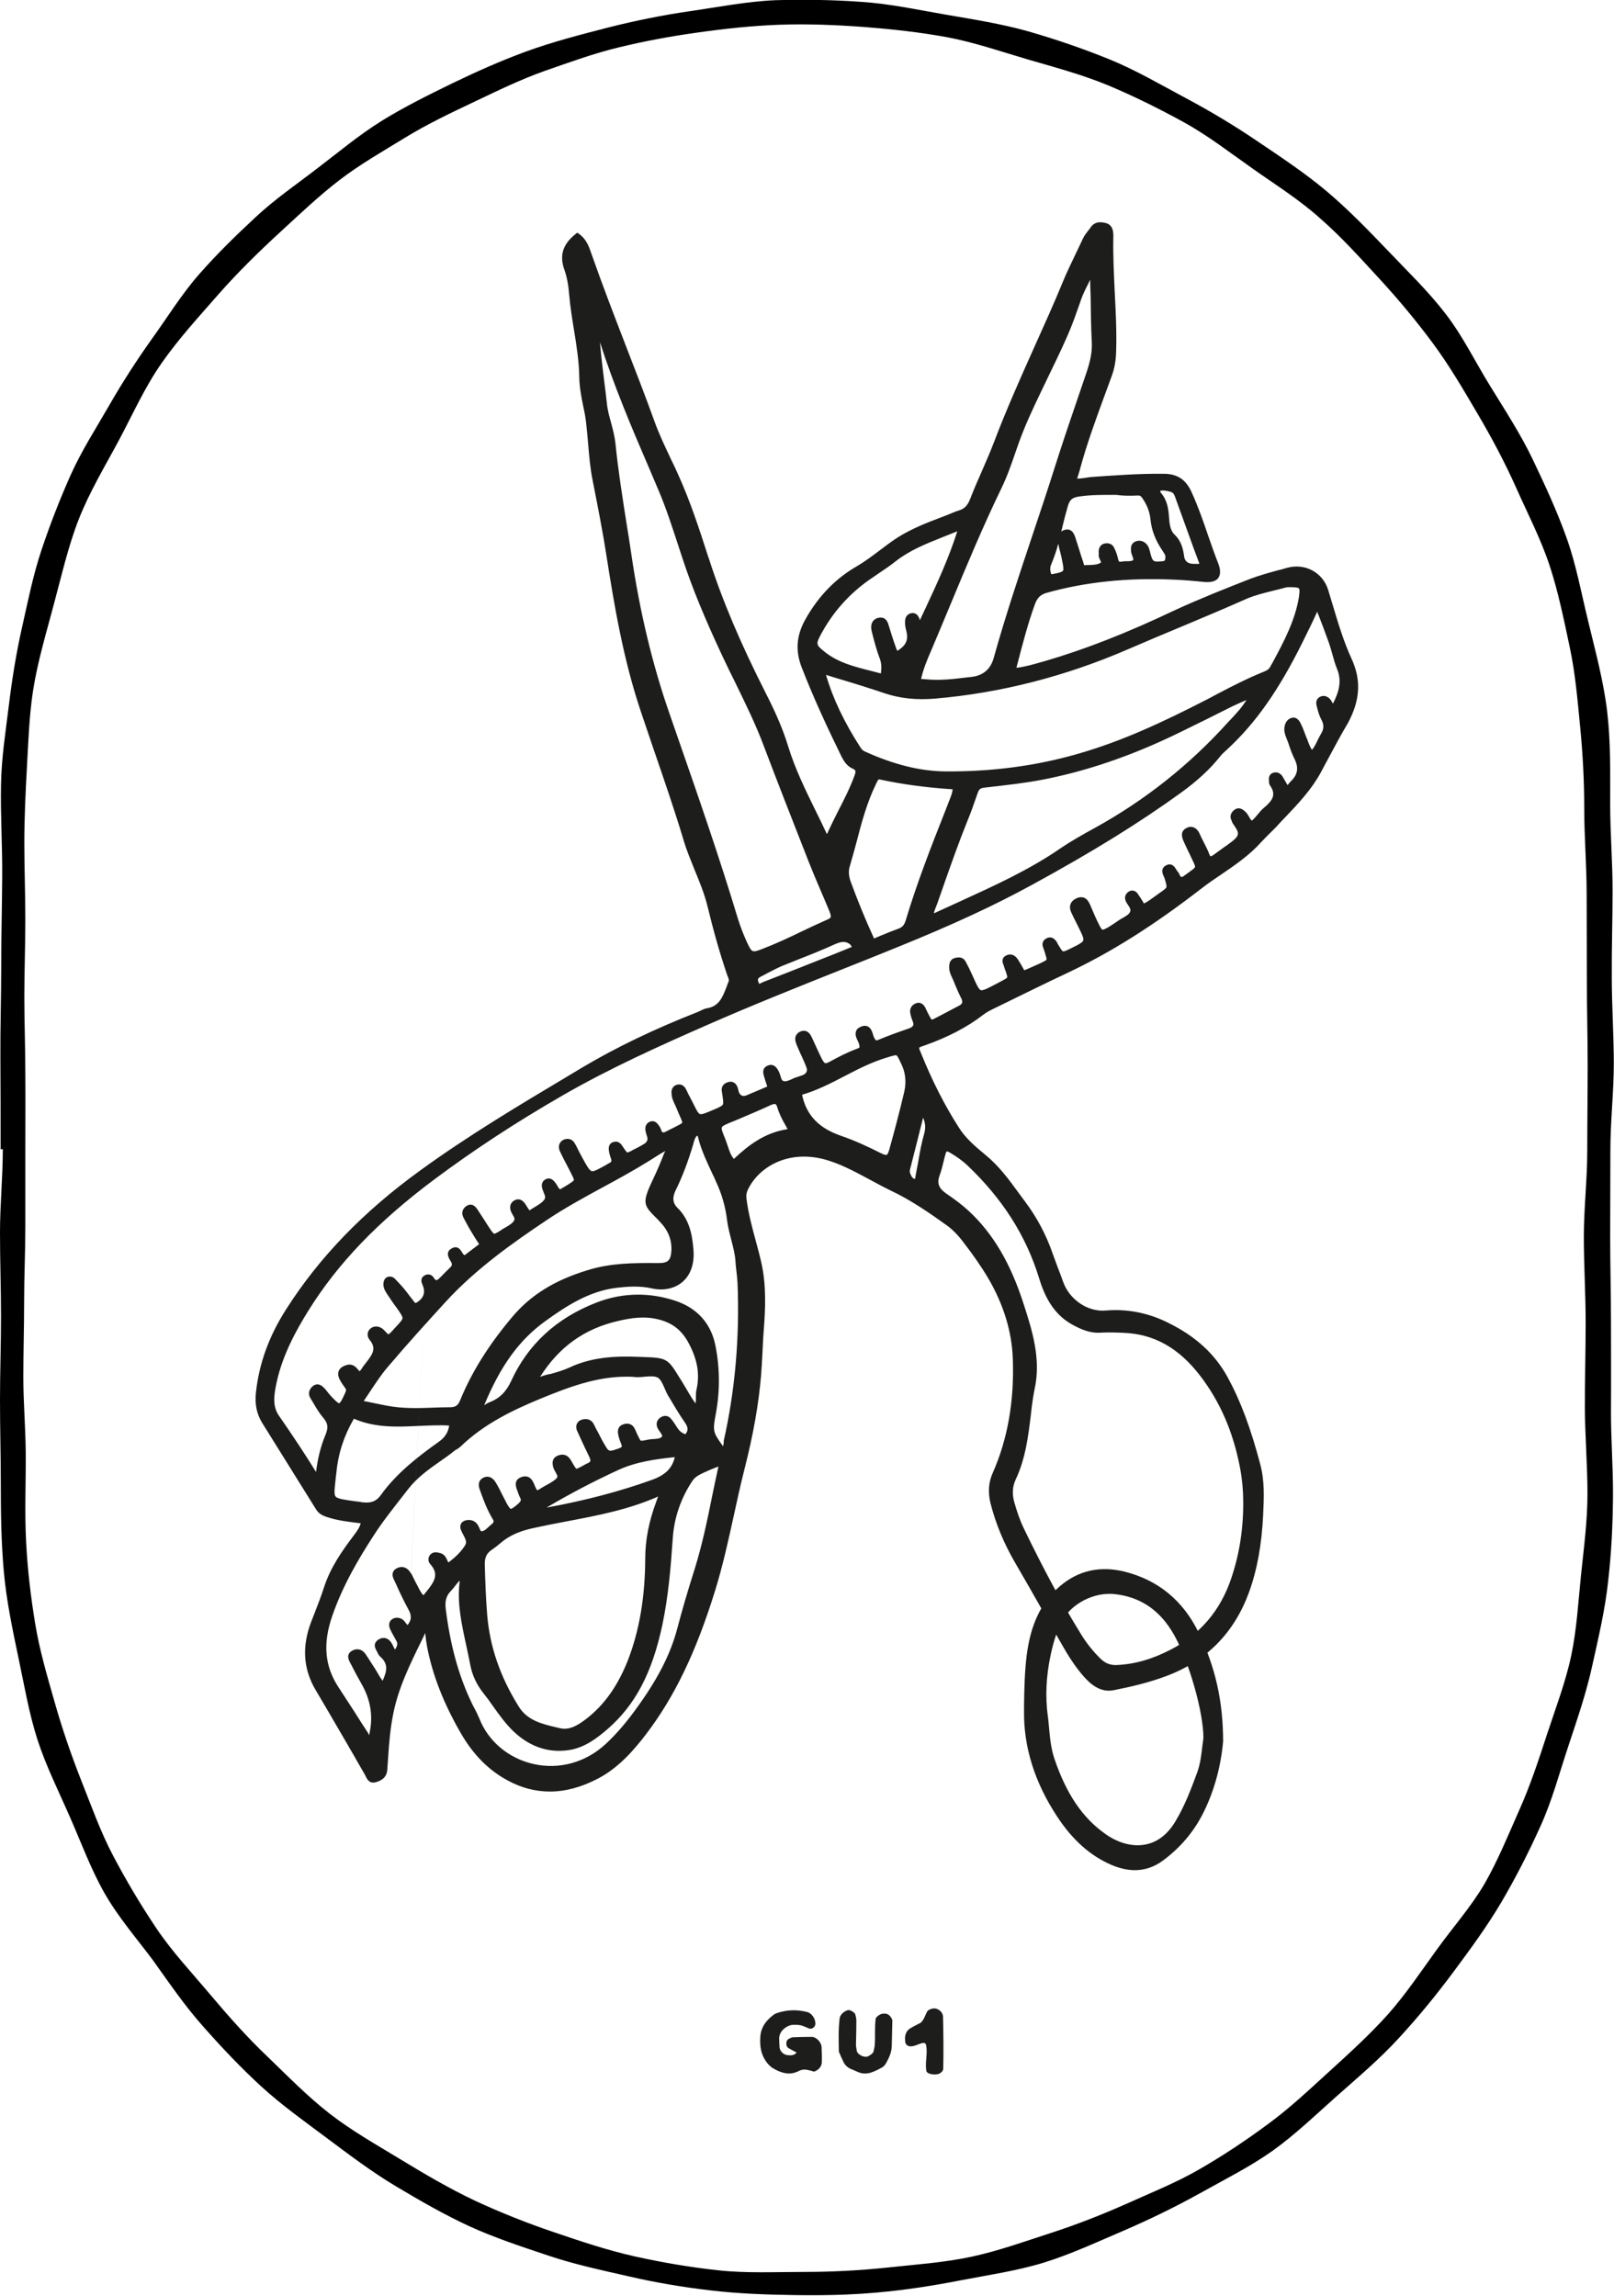 <?xml version="1.0" encoding="utf-8"?>
<!-- Generator: Adobe Illustrator 27.1.1, SVG Export Plug-In . SVG Version: 6.00 Build 0)  -->
<svg version="1.1" id="ARTWORK" xmlns="http://www.w3.org/2000/svg" xmlns:xlink="http://www.w3.org/1999/xlink" x="0px" y="0px"
	 viewBox="0 0 802.7 1141.8" style="enable-background:new 0 0 802.7 1141.8;" xml:space="preserve">
<style type="text/css">
	.st0{fill:#1D1D1B;}
</style>
<g>
	<path class="st0" d="M522.4,823.6c1.4-6.8,3.1-12.1,5.4-16.8c4.1-8.3,14.2-14.2,23.9-14.2c0.8,0,1.7,0,2.5,0.1
		c13,1.4,22.7,8,29.6,20.1c7.5,13.2,14.8,38.8,14.7,51.6c-0.2,1.2-0.3,2.4-0.5,3.7c-0.5,4.3-1,9.1-2.7,13.6c-2.8,7.6-6,16.2-10.7,24
		c-3.8,6.4-8.8,10.3-14.7,11.5c-6.4,1.3-13.6-0.5-20.3-5.3c-11.3-8-19.3-19.9-25.2-37.3c-1.7-5.1-2.2-10.2-2.7-15.7
		c-0.2-1.9-0.3-3.8-0.6-5.6C519.8,843.5,520.3,833.8,522.4,823.6 M552.8,927.4c4,1.7,7.9,2.6,11.6,2.6c5,0,9.7-1.6,14-4.8
		c8.9-6.6,15.5-14.5,20.3-24.2c7-14.2,9-28,9.6-35V866c0-20-3.9-37.3-12.3-54.4c-7.7-15.7-20-25.8-36.5-30
		c-12.3-3.1-23.2-0.7-32.5,7.3c-9.2,7.9-14.4,18.8-16.4,34.3c-1,8.2-1.2,16.6-1.3,24.7l0,2.7c-0.3,17.9,5.2,35.7,16.5,52.8
		C533.4,915,542.3,922.9,552.8,927.4"/>
	<g>
		<path class="st0" d="M577,244.1c1.5-0.4,3-0.1,4.9,0.4c1.3,0.3,1.9,0.9,2.4,2.3c3.1,8.6,6.2,17.1,9.4,26l2.8,7.5
			c-0.6,0.2-1.2,0.1-2,0.1c-0.3,0-0.6,0-0.8,0c-2.9,0-4.5-1.3-4.8-3.8c-0.5-3.5-1.3-7.5-4.8-10.8c-2.2-2.1-2.5-5.7-2.7-8.6
			c-0.3-4.3-0.9-8.5-4.1-12.2C577.1,244.9,577.1,244.4,577,244.1 M528.7,283.8c-0.5,0.7-2.6,1.2-4.8,1.6c-0.3,0.1-0.7,0.1-1.1,0.1
			c-0.6-1.8-0.7-3.3,0-4.8c1.4-3.4,2.6-6.8,3.5-10.3c0.3,1.4,0.6,2.8,1,4.2c0.3,1.3,0.7,2.7,0.9,4
			C528.7,280.9,529.1,283.1,528.7,283.8 M565.9,246.4c1.1,0,1.5,0.2,2.5,1.7c2.3,3.5,3.4,6.6,3.8,10.4c0.5,5.1,2.5,10.3,5.8,15.1
			l0.3,0.5c0.6,0.9,1.3,1.9,1.3,2.6c0,1.9-0.2,2.3-1.5,2.4c-4.7,0.4-4.8,0.4-6.1-4.4l-0.1-0.5c-0.3-1-0.5-2-1.2-3
			c-1.4-2-3.6-2.8-5.8-2c-2.7,1-2.5,3.5-2.4,4.7l0,0.2c0.1,0.9,0.4,1.8,0.7,2.5c0.6,1.7,0.5,1.8,0.3,2c-0.6,0.4-1.8,0.5-3.1,0.5
			c-0.8,0-1.7,0-2.5,0.2c-1.3,0.2-1.5,0.1-1.8-1.2c-0.4-1.8-1-3.8-2.1-5.9c-0.8-1.6-2.7-2.4-4.7-1.9c-0.9,0.2-2.8,1-2.9,4
			c0,0.3,0,0.6,0.1,0.8c0,0.1,0,0.1,0,0.1c-0.3,1.3,0.2,2.5,0.7,3.4c0.2,0.4,0.4,1,0.4,1.1c0,0-0.1,0.1-0.3,0.2c-1.7,1-3.8,1-6,1.1
			c-0.7,0-1.4,0-2.1,0.1c-0.1-0.2-0.2-0.6-0.3-0.9c-0.1-0.3-0.1-0.6-0.2-0.8c-0.8-2.2-1.5-4.5-2.2-6.8c-0.6-1.9-1.2-3.7-1.8-5.6
			c-0.8-2.4-2.1-3.7-3.9-3.7c-0.4,0-0.8,0.1-1.3,0.2c-0.7,0.2-1.2,0.5-1.7,0.8c0.2-0.8,0.4-1.6,0.6-2.4c0.8-3.4,1.7-6.9,2.7-10.3
			c1-3.2,2.2-4.2,5.7-4.7c6-0.9,12.3-0.8,18.3-0.8C558.7,246.6,562.3,246.6,565.9,246.4 M435.7,389.8c0.1-0.3,0.2-0.5,0.4-0.8
			c0.5-1,0.6-1.4,1.1-1.4c0.2,0,0.4,0,0.7,0.1c11.2,2.4,23.3,4,35.9,4.8c-0.2,1.9-0.9,3.6-1.6,5.4c-0.2,0.5-0.4,1-0.6,1.5l-1.7,4.4
			c-6.9,17.4-13.9,35.4-19.4,53.7c-0.7,2.5-1.8,3.7-3.9,4.4c-3,1.1-6,2.3-9.1,3.6c-0.9,0.4-1.8,0.8-2.8,1.2
			c-4.5-9.8-8.3-19.2-11.7-28.5c-0.9-2.6-1.1-5.1-0.4-7.3c1.2-4,2.3-8.2,3.4-12.2C428.5,409,431.2,399,435.7,389.8 M465.6,450.7
			c0.1-0.3,0.3-0.7,0.4-1c1.1-3.2,2.3-6.4,3.4-9.7c3.7-10.5,7.5-21.3,11.7-31.7c1.8-4.3,3.3-8.7,4.8-13l0.4-1.1
			c0.6-1.8,1.4-2.3,3.2-2.5l2.5-0.3c8.7-1,17.8-2,26.6-3.7c19.1-3.7,38.5-10,57.7-18.6c8.1-3.6,16.1-7.7,23.9-11.5
			c4.3-2.1,8.5-4.3,12.8-6.4c2.3-1.1,4.6-2.1,6.9-3.1c-2.1,3.5-4.7,6.3-7.4,9.2c-0.6,0.6-1.2,1.3-1.8,1.9
			c-19,21.1-41.2,38.7-66,52.4c-5.8,3.2-11.8,6.5-17.5,10.4c-15.4,10.6-32.6,18.4-49.2,26c-4.3,2-8.6,3.9-12.9,5.9
			c-0.2,0.1-0.4,0.1-0.7,0.2C464.7,453,465.1,451.9,465.6,450.7 M418.6,338c7.4,2.2,14.4,4.4,21.5,6.8c7.5,2.5,15.7,3.4,25,2.6
			c32.6-2.8,65-11.1,96.3-24.7c9-3.9,18.3-7.8,27.2-11.5c10.3-4.3,20.9-8.8,31.3-13.4c4.2-1.8,8.7-2.9,13.1-4
			c2.2-0.5,4.4-1.1,6.6-1.7c0.4-0.1,0.9-0.1,1.4-0.1c0.2,0,0.5,0,0.8,0c0.9,0,3.7,0,4.2,0.6c0.6,0.7,0.1,3.3,0,4.3
			c-1.9,11.7-7.5,22.2-13,32.4l-1.3,2.3c-0.7,1.3-1.6,1.8-3.1,2.4c-7.9,3.2-15.6,7.1-23,11c-1.5,0.8-3,1.6-4.5,2.4
			c-23.3,12-43.2,21.2-64.8,27.4c-21,6.1-43.3,9-66.2,8.8c-12.5-0.1-25.6-3.4-40-9.9c-0.9-0.4-1.5-1-2.1-1.9
			c-8.2-12.7-13.8-24.5-17.2-36.2C413.5,336.5,416,337.2,418.6,338 M460.5,302c-1,2.1-2,4.3-3,6.4c-0.1-0.2-0.1-0.4-0.2-0.6
			c-0.1-0.3-0.2-0.6-0.4-0.9c-0.7-1.6-2.4-2.4-4-1.9c-1.5,0.4-2.5,1.6-2.7,3.2c-0.3,2,0.1,3.9,0.6,5.8c0.9,3.4,0.1,6.2-2.6,8.3
			c-1.1,0.9-1.6,1.2-1.9,1.3c-0.2-0.2-0.5-0.8-0.9-2.1c-1.1-3-2.1-6.2-3.2-9.8l-0.1-0.3c-0.4-1.4-0.9-3.1-2.4-3.9
			c-0.9-0.5-2-0.5-3.2-0.2c-1.3,0.4-4.2,1.9-2.9,6.9c1.2,4.7,2.3,9,3.9,13.2c0.9,2.3,1,4.5,0.6,7.5c-1.5-0.4-3-0.8-4.6-1.2
			c-8.7-2.2-16.9-4.2-23.8-9.9c-3.8-3.1-3.9-3.6-1.6-8c6-11.3,14.3-20.6,24.7-27.8c1.2-0.8,2.4-1.6,3.5-2.4c3.1-2.1,6.3-4.2,9.3-6.6
			c6.8-5.3,14.7-8.5,23-11.8c2.5-1,5-2,7.5-3C471.8,277.7,466.1,290,460.5,302 M542.4,146.8c0.1,7.8,0.2,15.8,0.6,23.7
			c0.2,4.1-0.6,8.7-2.6,14.6c-1.1,3.3-2.3,6.7-3.4,10c-4.2,12.2-8.5,24.9-12.5,37.5c-3.5,11.1-7.3,22.4-10.9,33.2
			c-6.7,20-13.6,40.7-19.4,61.4c-1.5,5.5-5.2,8.7-10.9,9.4l-1.9,0.2c-7.2,0.9-14,1.7-21,1c-0.3,0-0.6,0-1-0.1c-0.5,0-0.9,0-1.3-0.1
			c1.1-4.9,3-9.5,4.8-13.6c3.4-8,6.8-16.2,10.1-24.1c7.8-18.8,15.9-38.2,24.9-56.8c2.8-5.7,5-11.9,7-17.8c1.3-3.8,2.7-7.7,4.2-11.4
			c3.6-8.9,8-17.7,12.1-26.3c3.2-6.6,6.5-13.4,9.5-20.2c2.5-5.6,4.5-11.4,6.5-17.1l0.4-1.2c1.2-3.4,2.8-6.4,4.6-10
			c0,0.4,0,0.8,0,1.2c0,0.4,0,0.7,0,1L542.4,146.8L542.4,146.8z M411,457.5c-4.1,1.8-8.1,3.7-12.1,5.6c-6.4,3.1-13,6.2-19.8,8.8
			c-5,1.9-5.1,1.9-7.5-3.1c-1.9-4.1-3.4-8.1-4.6-11.9c-9.1-30.2-19.6-60.5-29.8-89.8l-4.3-12.4c-8.5-24.5-14.7-50.4-18.9-79
			c-0.8-5.3-1.6-10.7-2.5-16c-2-12.8-4.1-26-5.4-39.1c-0.4-3.6-1.3-7.1-2.2-10.4c-0.9-3.2-1.8-6.5-2.1-9.8
			c-0.4-3.6-0.8-7.2-1.3-10.8c-0.7-5.9-1.5-12-2-18.1c0-0.4-0.1-0.9-0.1-1.3c6.9,21.6,15.8,42.6,24.6,63c1.5,3.5,3,7,4.5,10.6
			c3.8,8.9,6.8,18.3,9.8,27.4c0.7,2.2,1.5,4.5,2.2,6.7c4.7,14.3,10.8,29.2,19.7,48.2c2.1,4.5,4.3,9,6.5,13.4
			c4.9,10.1,10.1,20.6,14.1,31.3c7,18.5,14,36.3,22.3,57.5c1.9,4.8,3.9,9.6,5.9,14.2c1.5,3.4,2.9,6.9,4.4,10.4
			C413.7,456.3,413.5,456.4,411,457.5 M378.3,485.7c1.2-0.6,2.4-1.2,3.6-1.9c2.2-1.1,4.4-2.3,6.7-3.3c2.9-1.2,5.8-2.3,8.7-3.5
			c5.9-2.3,11.9-4.7,17.8-7.4c1.8-0.8,3.2-1.2,4.4-1.2s2.2,0.4,3.1,1.1c0.5,0.4,0.8,0.9,1,1.4c-0.1,0.1-0.5,0.2-0.7,0.3
			c-0.2,0.1-0.3,0.1-0.5,0.2c-4.4,1.8-8.8,3.6-13.2,5.3l-2.3,0.9c-9.1,3.6-18.1,7.2-27.2,10.7c-0.3,0.1-0.7,0.3-1.1,0.5
			c-0.3,0.2-0.8,0.4-0.9,0.5c0,0-0.1-0.1-0.3-0.5C376.5,487,377,486.4,378.3,485.7 M420.1,535.1c6.5-3.4,13.2-6.8,20.3-9l1-0.3
			c2.2-0.7,3.9-1.2,4.4-1c0.6,0.3,1.4,2,2.4,4.2l0.2,0.4c2,4.3,2.4,8.8,1.3,13.6c-2.3,9.8-4.9,19.6-7.3,28.2
			c-0.6,2.3-1.1,2.9-1.4,3.1c-0.3,0.1-1.1,0.1-3.2-1c-5.6-2.8-12.3-6-19.3-8.4c-11.2-3.8-17.5-10.3-19.6-20.5
			C406.4,542.2,413.4,538.6,420.1,535.1 M360.7,566.4c-1.1-2.7-2.1-5-1.7-5.8c0.3-0.8,2.5-1.7,5.7-3l1.5-0.6
			c5.6-2.4,11.4-4.8,17-7.4c1.1-0.5,1.7-0.6,2.1-0.6c0.2,0,0.3,0,0.4,0.1c0.2,0.1,0.6,0.5,1,1.9c0.9,3,2.3,5.7,3.9,8.5
			c0.4,0.6,0.7,1.3,1.1,2c-11.3,1.7-19.5,8-26.7,14.8c-1.6-1.8-2.3-4.1-3.1-6.5C361.5,568.5,361.1,567.5,360.7,566.4 M359.9,717.8
			c-0.1,0.5-0.2,1-0.3,1.4c-5.2-7.2-5.2-7.5-3.5-16.7c2-11.1,1.9-22.3-0.3-33.4c-2.2-11-9.1-18.7-20.1-22.3c-6.1-2-12.2-3-18.3-3
			c-7,0-14,1.3-20.9,4c-19.8,7.7-34,20.8-42.3,39c-2.5,5.4-5.9,8.7-10.7,10.5c-1,0.4-1.8,0.9-2.7,1.5c8.3-20,17.6-32.6,30.5-41.9
			c10.4-7.5,21.8-14.9,35.4-16.5c5.2-0.6,11.4-1.1,17.5,0.3c5.8,1.3,11.3,0.1,15.2-3.2c4.1-3.5,6-9.1,5.5-15.8
			c-0.6-7.5-1.9-15.2-8.1-21.2c-2.2-2.2-2.5-4.9-0.9-8.3c3.4-6.9,6.3-14.5,8.9-23.3c0.1-0.3,0.1-0.5,0.2-0.8c0.2-0.7,0.4-1.4,0.7-2
			c0.7-1.4,1-1.3,1.2-1.3c0.1,0.1,0.3,0.8,0.4,1.1l0,0.2c1.6,6.2,4.4,12,7,17.6c0.6,1.2,1.2,2.4,1.7,3.7c2.9,6.1,4.8,12.6,5.6,19.4
			c0.4,3.2,1.2,6.3,2,9.4c1,3.9,2,7.6,2.2,11.4c0.1,1.7,0.3,3.3,0.5,5c0.2,1.8,0.4,3.6,0.5,5.3c1.1,27-1.2,53.6-6.9,78.8
			C360,717,360,717.4,359.9,717.8 M224.2,791.2c0.8-0.8,1.5-1.7,2.1-2.5c0.7-0.9,1.4-1.8,2.3-2.7c0,0.4,0,0.9-0.1,1.4
			c-1.1,10.4,1.1,20.3,3.2,30c0.8,3.5,1.5,7.1,2.2,10.6c0.9,4.9,3.1,9.7,6.6,14.1c1.7,2.1,3.3,4.3,4.8,6.5
			c3.1,4.3,6.2,8.7,10.2,12.5c8.1,7.6,17.3,10.7,27.4,9.2c8-1.2,14.2-6.1,19.3-10.5c13.7-11.9,22.1-27.8,27.2-51.7
			c3-14.3,4.2-28.6,5.2-43.3c0.7-10.1,4-19.7,9.7-28.3c1.4-2.2,3.8-3.3,6.4-4.5l0.3-0.1c1.8-0.9,3.7-1.6,5.7-2.4
			c0.2-0.1,0.4-0.2,0.6-0.2c-1.1,4.9-2.1,9.8-3.1,14.6c-2.4,12-5,24.4-8.7,36.3c-3.6,11.3-6.3,20.7-8.6,29.4
			c-3.2,12.2-9,24-19.1,38.2c-5.8,8.2-11.1,14.4-16.6,19.5c-10,9.2-23.1,12.8-35.9,9.9c-12.4-2.8-22.5-11.3-26.9-22.6
			c-0.8-1.9-1.7-3.7-2.6-5.4c-0.6-1.1-1.2-2.2-1.7-3.4c-6.1-13-10.2-27.9-12.4-45.6C221.2,796.2,221.9,793.6,224.2,791.2 M208,709.1
			c5.1-0.2,10.3-0.5,15.4-0.2c-0.5,3.4-2.1,5.9-5.2,8.1c-9.7,6.9-20.8,15.3-28.9,26.6c-2.1,2.9-4.6,3.9-8.6,3.5
			c-0.5,0-0.9-0.1-1.4-0.2c-0.4-0.1-0.8-0.1-1.2-0.2l-0.4,0c-6-0.8-9.6-1.3-10.7-2.4c-0.9-0.9-0.7-3-0.2-7.7
			c0.1-1.3,0.3-2.7,0.5-4.3c0.9-9.6,3.8-18.4,8.7-26.8C186.6,710.1,197.5,709.6,208,709.1 M327.3,744.2c-0.3,0.9-0.6,1.7-0.9,2.5
			c-3.7,9.9-5.5,19.2-5.5,28.4c-0.1,19.2-2.9,35.6-8.5,50.2c-5.1,13.1-12,22.7-21,29.6c-3.7,2.8-8.1,5.7-12.9,4.5l-1.3-0.3
			c-7.7-1.8-15-3.5-19.3-10.6c-9.2-14.8-14.3-29.7-15.6-45.4c-0.7-8.6-1-17.4-1.2-25.2c-0.1-3.4,1-5.6,3.6-7.3
			c1.2-0.8,2.5-1.8,3.8-2.9c4.3-3.8,9.2-6.1,16.2-7.7c5.9-1.3,12-2.5,17.9-3.6C297.4,753.6,312.9,750.6,327.3,744.2 M271.8,749.7
			c11.5-6.8,23.5-13.1,35.7-18.7c8.9-4.1,18.6-5.4,28.1-6.4c-1.3,5.6-4.8,9-11.6,11.4C308.1,741.7,291,746.2,271.8,749.7
			 M268.6,684.7c9.4-14.9,22.1-24,38.8-27.8c6.3-1.5,13.2-2.6,20.4-0.7c6.9,1.8,11.5,5.5,14.9,12.1c4.2,8,5.4,15.2,3.7,22.7
			c-0.3,1.2-0.3,2.5-0.3,3.7c0,1.1,0,2.2-0.2,3.2c-1.6-2.2-3-4.5-4.3-6.8c-0.6-1-1.2-2-1.8-3c-0.6-1-1.2-2-1.8-2.9
			c-5.9-9.7-6.4-10-18.5-10.4l-3.2-0.1c-1.7-0.1-3.4-0.1-5.3-0.1c-8.4,0-18.4,1-27.9,5.5c-2.9,1.3-5.9,2.2-9.1,3.1
			C272.2,683.5,270.4,684,268.6,684.7 M325.6,604.9c0.9,0.8,1.8,1.8,2.9,3c3.9,4.1,5.7,8.9,5.4,14.1c-0.3,4.8-1.7,6.1-6.4,6.1h-0.2
			c-12.3-0.1-23.5,0-34.6,3.4c-16.7,5-28.9,12.5-38.2,23.7c-11.5,13.7-19.9,27.1-25.6,41c-1.1,2.8-2.4,3.6-5.2,3.6
			c-2.8,0-5.6,0.1-8.3,0.2c-7.6,0.3-15.5,0.5-23.1-1c-2.7-0.5-5.4-1.1-8.4-1.7l-3-0.6c1-1.5,2-3,3-4.5c3-4.5,5.8-8.8,9.1-12.6
			c9.4-11.1,19.4-22.1,28.9-32.5c15.1-16.4,33.5-29.3,49.6-40.1c9.2-6.2,19.1-11.6,28.7-16.8c7.2-3.9,14.7-8,21.8-12.4
			c1-0.6,1.9-1.2,2.9-1.8c2-1.3,4-2.6,6-3.6c-0.2,0.3-0.4,0.7-0.6,1.1c-1.7,4.5-3.4,8.4-5,11.8C319.5,597.5,319.6,598.9,325.6,604.9
			 M211.8,636.1l-7.4,146.4c-1.5-2.9-4.2-4-6.9-2.7c-1.1,0.5-1.8,1.2-2.1,2.2c-0.5,1.5,0.2,2.9,0.7,3.9c0.1,0.2,0.2,0.3,0.2,0.5
			l0.6,1.2c1.9,4.3,4,8.7,6.3,12.9c1.6,2.9,1.5,5.2-0.5,7.6c-0.3-0.2-0.5-0.6-0.9-1c-0.4-0.6-1-1.4-1.8-1.9c-1.5-0.9-3.4-1-4.8-0.1
			c-1.7,1-2.1,3-1.2,5c0.6,1.3,1.3,2.6,2.2,4.2c1.7,2.9,1.9,3.2,0.3,6c-0.3-0.4-0.6-0.9-0.9-1.6c-0.3-0.7-0.6-1.3-1.1-2
			c-1.5-2.2-3.8-2.8-6.1-1.5c-1,0.6-1.6,1.3-1.9,2.2c-0.4,1.5,0.4,2.8,1,3.9c0.1,0.2,0.2,0.4,0.3,0.6c0.3,0.7,0.7,1.4,1.4,2
			c4,3.6,3.3,7,1.1,11.9c-1-1.3-1.8-2.6-2.6-4c-0.5-0.9-1.1-1.9-1.7-2.8c-0.6-0.9-1.2-1.8-1.8-2.8c-0.8-1.2-1.6-2.5-2.5-3.8
			c-1.7-2.4-4.4-2.9-6.8-1.4c-2.9,1.8-1.4,4.6-0.8,5.8l0.2,0.3c1.8,3.6,3.8,7.3,5.9,11c3.9,7.1,5.2,14.4,3.9,22.1
			c-0.2,0.9-0.3,1.8-0.5,2.7c0-0.1-0.1-0.1-0.1-0.2c-0.2-0.3-0.3-0.7-0.5-1c-2.4-3.6-4.7-7.3-7-10.9c-2.6-4-5.2-8-7.8-12
			c-6.7-10.3-7.7-21.5-3-35.1c5.3-15.4,13.3-28.8,20.5-39.9c4.4-6.9,9.6-13.4,14.5-19.7l2.8-3.6c4.4-5.7,10.4-10,16.3-14.1
			c2.3-1.6,4.7-3.3,6.9-5.1c0.3-0.2,0.6-0.4,1-0.6c0.6-0.3,1.2-0.8,1.8-1.3c11.8-11.4,26.1-18.2,39.9-23.9c14.6-6,28-10.9,42.6-10.9
			c1.4,0,2.9,0,4.4,0.2c1.6,0.1,3.2,0,4.8-0.2c2.5-0.2,4.9-0.4,6.5,0.5c1.4,0.8,2.4,3.1,3.4,5.4c0.6,1.3,1.1,2.7,1.9,3.9l0.2,0.3
			c2.5,4.2,5,8.5,7.8,12.5c1.8,2.5,1.9,4.1,0.4,6c-1.8-0.5-3.2-1.7-4.5-3.9c-0.9-1.4-1.8-2.8-2.8-3.9c-1.3-1.5-3.2-1.7-5-0.6
			c-1.7,1.1-2.4,2.8-1.8,4.7c0.3,1,0.9,1.8,1.5,2.6c1,1.5,1.2,1.9,0.9,2.3c-0.7,1-2.4,1.1-4.1,1.2c-0.9,0.1-1.8,0.1-2.7,0.3
			c-1.5,0.3-3.3,0.7-3.7,0.5c-0.4-0.2-1-1.6-1.8-3.2c-0.1-0.3-0.3-0.6-0.4-0.9c-0.4-0.9-0.8-2-1.5-2.9c-1.3-1.5-3.3-1.9-5.5-0.9
			c-1,0.4-2.6,1.6-2.1,4.5c0.2,1.3,0.6,2.5,0.9,3.4c0.1,0.3,0.3,0.7,0.4,1c0.3,0.8,0.7,1.7,0.5,2c0,0.1-0.3,0.5-1.5,0.9
			c-4.8,1.7-4.9,1.6-6.7-1.4c-1.1-1.8-2.1-3.7-3-5.5c-0.4-0.8-0.8-1.6-1.3-2.4c-0.2-0.4-0.4-0.8-0.6-1.2c-0.3-0.6-0.6-1.2-0.9-1.8
			c-1.2-2.1-3.4-2.8-5.9-2c-1.5,0.5-2.1,1.4-2.4,2.1c-0.5,1.1-0.4,2.4,0.3,3.8c0.5,1.1,1,2.2,1.5,3.3c1.4,3,2.8,6.1,4.3,9.1
			c0.5,1,0.7,1.8,0.6,2.3c-0.2,0.5-0.9,0.9-1.5,1.1c-0.6,0.3-1.2,0.6-1.7,0.9c-0.2,0.1-0.5,0.3-0.7,0.4c-1.3,0.7-2.7,1.4-3,1.4h0
			c-0.4-0.2-1.2-1.5-2-2.9c-0.1-0.2-0.2-0.4-0.3-0.6c-0.5-0.8-1-1.7-1.8-2.4c-1.4-1.3-3.4-1.5-5.5-0.5c-2.8,1.3-2.3,4-2.1,5
			c0.2,1.2,0.8,2.2,1.3,3.1c1,1.7,1.1,2.2,0.7,2.8c-1,1.2-2.6,2.1-4.3,3.1c-0.7,0.4-1.5,0.8-2.2,1.2c-0.3,0.2-0.6,0.4-1,0.6
			c-0.8,0.5-1.5,1-2.3,1.3c-0.6-0.7-1-1.7-1.4-2.7c-0.1-0.4-0.3-0.8-0.5-1.1c-1.2-2.8-3.5-3.8-6.2-2.7c-3.7,1.5-2.5,4.7-2,6.2
			l0.2,0.5c0.4,1.2,0.8,2.4,1.4,3.5c0.5,1,0.6,1.6-1,3c-0.8,0.7-3.1,2.7-3.7,2.5c-0.6-0.1-2.1-2.8-2.5-3.7c-0.5-1-1-2-1.6-3.1
			c-1-2.1-2.1-4.2-3.3-6.2c-1.6-2.8-4.1-3.7-6.5-2.3c-2.9,1.7-1.9,4.7-1.4,6c1.7,4.8,3.6,9.9,6.4,14.5c0.6,1,0.5,1.6-0.5,2.4
			c-0.6,0.5-1.2,1-1.7,1.5c-1.4,1.3-2.4,2.2-3.7,2c-0.2-0.1-0.5-0.9-0.7-1.3c-0.1-0.2-0.2-0.5-0.3-0.7c-1.1-2.6-3.2-3.8-5.8-3.5
			c-1.5,0.2-2.5,0.8-3.1,1.8c-0.3,0.6-0.6,1.6-0.1,3c0.3,0.8,0.7,1.6,1.1,2.3c1.2,2.3,2,3.8,1.1,5.3c-1.8,3-4.4,5.7-8.4,8.7
			c-0.2-0.3-0.4-0.8-0.6-1.2c-0.6-1.4-1.5-3.2-4-3.6l-0.3-0.1c-1.1-0.2-2.8-0.5-4.2,1.1c-1.1,1.3-1.1,3.3,0,4.5
			c4.6,5.1,2.3,8.7-2,14l-0.5,0.6c-0.1,0.2-0.3,0.3-0.4,0.5c-0.2,0.3-0.3,0.4-0.4,0.5c-1.1-1-1.8-2.5-2.6-4c-0.3-0.6-0.6-1.3-1-1.9
			c-0.5-1-1-2-1.5-3c-0.4-0.7-0.7-1.5-1.1-2.2 M662.5,349.2c-0.4-0.7-0.8-1.5-1.6-2.1c-0.5-0.4-2-1.5-3.9-0.8
			c-2,0.7-2.8,2.6-2.2,4.6l0.3,1.2c0.5,2,1.1,4,2.1,5.8c1.3,2.5,1.3,4.6-0.2,7c-0.6,1-1.2,2.2-1.7,3.2c-0.8,1.7-1.6,3.4-2.8,4.8
			c-0.9-1.2-1.4-2.7-2-4.2c-0.2-0.7-0.5-1.4-0.8-2c-0.3-0.8-0.6-1.6-0.9-2.4c-0.5-1.4-1.1-2.9-1.8-4.3c-0.5-1-1.8-3.8-4.7-3
			c-1.7,0.5-3,2-3.4,4.1c-0.5,2.2,0.2,4.2,0.9,6c0.6,1.4,1.1,2.8,1.5,4.1c0.7,2.1,1.5,4.2,2.5,6.2c2.2,4.4,1.6,7.8-1.7,11
			c-0.3,0.3-0.7,0.7-1,1.1c-0.3,0.4-0.5,0.7-0.8,0.9l-0.1-0.2c-0.8-1.3-1.5-2.7-2.3-4c-1.1-1.8-2.9-2.5-4.7-1.9
			c-2.4,0.8-2.2,3.1-2.1,4.1l0,0.3c0,0.5,0.1,1.3,0.6,2c3.1,4.5,1.2,7.4-3.1,11c-1.2,1-2.1,2.1-3,3.2c-1,1.2-1.9,2.3-3,3.2
			c-0.5-0.4-0.9-1-1.4-1.9c-0.5-0.9-1-1.8-1.9-2.6c-1-0.9-3-2.7-5.5-0.8c-1.9,1.5-2.3,3.5-1.2,5.5c0.1,0.1,0.1,0.2,0.1,0.3
			c0.1,0.3,0.2,0.6,0.5,1c3.6,5.2,3.8,5.9-3.1,10.8c-1.2,0.8-2.3,1.6-3.5,2.5l-2.9,2.1c-1.2,0.9-1.6,0.8-1.6,0.8
			c-0.1,0-0.5-0.3-0.8-1.4c-0.8-2-1.8-3.9-2.7-5.7c-0.6-1.2-1.3-2.5-1.8-3.7s-1.5-3-3.3-3.6c-1.1-0.4-2.2-0.3-3.3,0.3
			c-3.8,1.8-2.1,5.5-1.3,7.2c0.8,1.8,1.6,3.5,2.5,5.3c0.6,1.2,1.1,2.4,1.7,3.6c0.7,1.4,1.4,2.9,1.2,3.4c-0.1,0.5-1.5,1.5-2.9,2.5
			c-0.5,0.4-1,0.7-1.5,1.1c-0.4,0.2-0.7,0.5-1.1,0.8c-0.8,0.6-1.2,0.5-1.3,0.5c-0.1,0-0.5-0.2-0.9-1.2c-0.2-0.5-0.5-1.1-1-1.6
			c-0.2-0.2-0.4-0.5-0.6-0.9c-0.6-1-2.1-3.6-5-2.1c-3.1,1.6-1.7,4.5-1.2,5.6c0.2,0.3,0.3,0.7,0.4,0.9c0.7,2.3,1.1,3.8,0.9,4.4
			c-0.2,0.6-1.4,1.5-3.3,2.8c-0.8,0.6-1.7,1.2-2.5,1.8c-1.8,1.3-3.5,2.6-5.4,3.5l-0.3-0.6c-0.9-1.5-1.8-2.9-2.8-4.3
			c-0.5-0.8-1.3-1.3-2.2-1.5c-0.8-0.1-1.6,0-2.4,0.6c-1.4,1-2,2.5-1.5,4.1c0.1,0.3,0.2,0.5,0.3,0.8c0.3,0.5,0.6,1.1,1,1.6
			c1.1,1.7,1.5,2.5,1,3.5c-0.5,1.2-1.8,1.9-3.3,2.8c-0.7,0.4-1.5,0.8-2.2,1.3c-1.7,1.2-3.5,2.4-5.3,3.5c-1.6,0.9-2.5,1.3-2.9,1.2
			c-0.4-0.1-1-1-1.8-2.7c-1.3-2.5-2.4-5.1-3.5-7.7l-1-2.3c-0.7-1.6-1.7-2.7-2.9-3.2c-1.2-0.4-2.5-0.3-3.9,0.4c-2.9,1.4-3.8,4-2.4,7
			c0.7,1.6,1.5,3.1,2.3,4.7c0.9,1.7,1.7,3.5,2.6,5.3c1.8,4,1.6,4.2-1.9,6.2c-0.6,0.3-1.2,0.6-1.8,0.9c-0.3,0.2-0.7,0.3-1,0.5
			c-2,1-3.8,1.9-4.3,1.7c-0.5-0.1-1.5-1.8-2.6-3.6c-0.1-0.1-0.1-0.2-0.2-0.4c-0.1-0.3-0.3-0.6-0.5-0.9c-1.3-1.9-2.9-2.5-4.7-1.7
			c-2,0.9-2.7,2.7-1.9,4.7c0.3,0.7,0.5,1.4,0.7,2.1l0.1,0.2c0.5,1.7,1,3.3,0.9,3.7c-0.2,0.4-1.8,1.2-3.5,2c-2,0.9-4,1.8-6.1,2.7
			l-1.5,0.6c-0.2-0.3-0.3-0.6-0.5-0.9c-0.9-1.6-1.7-3-2.6-4.4c-1.5-2.4-3.8-3.2-6-2c-2.6,1.4-1.6,3.8-1.2,4.7
			c0.1,0.2,0.2,0.4,0.2,0.6c0.3,0.9,0.5,1.7,0.8,2.3c0.5,1.5,1,3,0.8,3.3c-0.2,0.4-1.7,1.2-3.4,2.1c-0.6,0.3-1.2,0.6-1.9,1
			c-4,2.1-6.6,3.5-7.8,3.2c-1.1-0.4-2.3-3.1-4.1-7.2c-1.1-2.5-2.3-4.9-3.5-7.1c-1-1.8-2.8-2.4-5.3-1.7c-2.6,0.7-2.8,3.1-2.8,3.9
			c-0.2,2.1,0.5,3.9,1.1,5.2c0.7,1.4,1.3,2.9,1.9,4.4c0.9,2.1,1.8,4.3,2.9,6.4c1.1,2.1,0.5,3-1,3.8c-2.4,1.3-5,2.6-7.4,3.9
			c-1.8,0.9-3.5,1.8-5.2,2.7c-0.9,0.5-1.1,0.4-1.6-0.4c-0.8-1.5-1.6-3-2.3-4.5l-0.3-0.7c-1-2-2.8-2.9-4.6-2.2
			c-2.2,0.8-3.3,2.7-2.9,4.9c0.3,1.5,0.7,2.8,1.2,4c0.4,1,0.5,1.7,0.2,2.2c-0.3,0.6-1,1.1-2.3,1.5c-4.6,1.6-9.7,3.4-14.7,5.5
			c-1.4,0.6-1.5,0.6-2.4-1.1c-0.2-0.3-0.3-0.9-0.5-1.4c-0.4-1.4-1-3.2-2.5-4c-0.9-0.5-1.9-0.5-3.1-0.1c-1.4,0.5-2.4,1.2-2.8,2.3
			c-0.7,1.7,0.1,3.5,0.8,4.9c0.2,0.5,0.5,1,0.6,1.4c0.5,2,0.4,2-0.9,2.5c-4.9,1.8-9.5,4.2-13.7,6.5c-1.3,0.7-1.9,0.8-2.2,0.7
			c-0.4-0.1-1-0.9-1.7-2.2c-1.1-2.2-2.1-4.4-3.1-6.6c-0.6-1.3-1.2-2.6-1.8-3.9c-0.6-1.3-2-4.2-5.3-3.2c-1.5,0.5-2.2,1.4-2.6,2.1
			c-0.6,1.2-0.5,2.6,0.2,4.4c0.8,1.9,1.6,3.9,2.5,5.7c0.8,1.8,1.7,3.7,2.4,5.6c0.8,1.9,0.1,3.3-1.9,4.1c-0.8,0.3-1.7,0.6-2.7,0.9
			l-0.2,0.1c-0.9,0.2-1.7,0.6-2.5,1c-1.5,0.7-2.9,1.2-4,0.9c-0.8-0.2-1.1-1-1.6-2.7c-0.2-0.8-0.5-1.6-0.9-2.3
			c-1.4-2.8-3.3-3.7-5.6-2.6c-2.8,1.3-2,4-1.6,5.3c0.4,1.5,0.9,2.9,1.4,4.4l0.2,0.6l-2.3,1c-2.6,1.1-5.2,2.2-7.8,3.3
			c-1.8,0.8-3.1,0.4-3.9-1.2c-0.2-0.4-0.3-0.9-0.4-1.4c-0.1-0.5-0.3-1.1-0.5-1.6c-0.8-2-2.6-2.9-4.5-2.3c-3.5,1-3.4,3.6-3.2,4.7
			c0,0.1,0.1,0.3,0.1,0.4c0,0.1,0,0.1,0,0.2c0.5,3.2,0.8,5.1,0.4,5.9c-0.5,0.8-2.3,1.6-5.2,2.8c-3.2,1.4-5.3,2.2-6.2,1.9
			c-0.9-0.3-2-2.5-3.6-5.8c-0.4-0.8-0.8-1.6-1.2-2.3c-0.7-1.3-1.4-2.7-2-4c-1.6-3.3-4.1-2.7-5.1-2.3c-2.4,1-2.3,3.5-2.2,4.3
			c0.1,2.2,1,4.1,1.9,5.9c0.2,0.5,0.4,0.9,0.6,1.4c0.3,0.6,0.5,1.3,0.8,1.9c0.2,0.5,0.4,1.1,0.7,1.6c0.7,1.5,1.4,3.2,1.3,3.6
			c-0.1,0.4-1.8,1.2-3.5,2.1c-0.4,0.2-0.8,0.4-1.2,0.6c-0.8,0.4-1.6,0.8-2.4,1.2c-1.7,1-2.3,1-2.6,0.9c-0.3-0.1-0.7-0.7-0.9-1.6
			c-0.3-0.8-0.8-1.5-1.3-2.2c-0.5-0.6-1.8-2.3-3.9-1.6c-1.8,0.6-2.8,2.2-2.5,4.3c0.1,0.9,0.4,1.7,0.6,2.5c0.1,0.3,0.2,0.6,0.3,0.9
			c0.2,0.8,0.4,2.1-1.3,3.3c-1.4,0.9-2.9,1.7-4.5,2.5l-1,0.5c-1.2,0.7-2.8,1.5-3.1,1.4c-0.4-0.1-1.4-1.6-2.4-3.1
			c-0.6-0.9-1.8-2.7-4.1-2.2c-3.2,0.7-2.8,3.6-2.6,4.7l0,0.2c0.2,1.2,0.6,2.2,0.9,3.3l0.1,0.2c0.4,1.2,0.2,1.7-0.9,2.2
			c-0.3,0.2-0.6,0.3-0.9,0.5l-0.3,0.2c-3.9,2.2-6.4,3.6-7.5,3.3c-1.2-0.3-2.6-2.9-4.7-6.7c-0.8-1.4-1.5-2.9-2.3-4.4
			c-0.4-0.8-0.8-1.7-1.3-2.5c-1.1-2.1-3-2.9-5.2-2.2c-1.5,0.5-2.2,1.5-2.5,2.2c-0.5,1.1-0.4,2.5,0.2,3.8c1.1,2.3,2.3,4.7,3.5,6.9
			c0.7,1.3,1.4,2.7,2.1,4.1c0.6,1.2,1.5,2.9,1.3,3.3c-0.1,0.4-1.8,1.5-2.9,2.2c-1.1,0.7-2.3,1.4-3.5,2.1l-0.5,0.3
			c-0.5-0.5-1-1.2-1.4-2c-0.3-0.5-0.7-1.1-1.1-1.6c-2-2.6-3.9-1.9-4.9-1.3c-1.1,0.7-2.2,2.1-1.3,4.8c0.2,0.5,0.4,1,0.6,1.6
			c0.8,1.8,1,2.6,0.3,3.6c-1.2,1.6-3,2.6-4.8,3.7c-0.8,0.5-1.7,1-2.5,1.6c0,0-0.1-0.1-0.2-0.2c-0.4-0.5-0.8-1.1-1.2-1.8
			c-0.3-0.5-0.6-0.9-0.9-1.4c-1.5-2.1-3.5-2.7-5.5-1.4c-1.6,1-2.2,2.7-1.7,4.6c0.2,0.9,0.7,1.7,1.1,2.4c0.9,1.5,1.1,2.1,0.6,3
			c-0.8,1.3-2.2,2.1-3.7,3c-0.6,0.4-1.3,0.7-1.9,1.1c-1.6,1.1-3.6,2.4-4.2,2.3c-0.6-0.1-1.8-2-3-3.8c-0.9-1.4-1.8-2.8-2.7-4.2
			c-0.9-1.3-1.7-2.7-2.6-4c-0.6-0.9-2.4-3.6-5.3-1.9c-2.3,1.4-2.9,3.7-1.6,6.1c0.4,0.8,0.9,1.6,1.3,2.4c0.8,1.5,1.6,3,2.5,4.4
			c1,1.7,2,3.3,3.1,5l0.8,1.2l-7.2,5.5c-0.2-0.1-0.4-0.3-0.6-0.4c-0.2-0.2-0.4-0.6-0.7-1c-0.5-0.9-1.3-2.2-2.7-2.5
			c-0.9-0.2-1.9,0.1-2.9,0.8c-2.6,1.8-1,4.5-0.3,5.7c0.2,0.3,0.4,0.6,0.5,0.8c0.6,1.2,0.4,1.9-0.6,2.8c-1.4,1.4-2.9,2.8-4.2,4.2
			c-0.8,0.8-2,2.1-2.6,2c-0.3,0-0.8-0.4-1.4-1.4c-1-1.5-2.9-1.9-4.5-0.9c-2.3,1.4-1.4,3.6-1,4.5l0.1,0.2c1.5,3.7,0.6,6.5-2.9,8.7
			c-0.6,0.4-0.8,0.3-1.2-0.2c-0.7-0.9-1.4-1.8-2.1-2.7c-0.9-1.2-1.8-2.4-2.7-3.5c-1.6-2-3.4-3.8-4.9-5.4c-1.3-1.3-3.3-1.5-4.6-0.3
			c-1,0.9-1.1,2.5-1.1,2.9c-0.1,2.1,1.1,3.9,1.9,5.1c1.8,2.7,3.1,4.7,4.5,6.5c1.9,2.7,3.1,4.4,3.1,5.4c-0.1,1-1.6,2.5-3.8,4.9
			c-0.3,0.3-0.6,0.6-0.8,0.9c-0.8,0.9-1.6,1.7-2.4,2.3c-0.4-0.3-0.8-0.7-1.4-1.3c-0.4-0.5-0.9-1-1.5-1.5c-1.7-1.3-3.8-1.5-5.4-0.6
			c-1,0.6-1.8,1.6-2,2.8c-0.2,1.1,0.1,2.2,0.8,3.1c3.6,4.3,1.9,7-1.6,11.5c-0.5,0.6-0.9,1.2-1.4,1.8c-0.2,0.3-0.4,0.6-0.6,0.9
			c-0.4,0.7-0.8,1.2-1.3,1.6c-0.2-0.2-0.5-0.5-0.7-0.8c-1-1.2-2.8-3.3-6-2.2c-1.9,0.6-3.1,1.6-3.6,2.8c-0.5,1.2-0.4,2.6,0.4,4.2
			c0.8,1.6,1.8,3,2.6,4.1c0.7,0.9,0.8,1.3,0.3,2.4c-0.6,1.3-2.3,5.3-3.1,5.4c-0.5,0.1-2-1.3-4.5-4c-0.4-0.5-0.9-1-1.3-1.6
			c-0.5-0.7-1.1-1.3-1.6-1.9c-2.4-2.6-4.3-2-5.6-1.1c-2.1,1.7-2.6,4-1.3,6.1c0.6,1,1.2,2,1.8,3c1.4,2.4,2.9,4.8,4.7,6.9
			c2.2,2.6,2.5,4.7,1,8.3c-2.4,5.7-3.9,11.9-4.7,18.5c-5.2-8.4-11.1-17.4-18.6-28.2c-3.2-4.7-2.3-10.4-1-16.4
			c3-13.9,10-26.3,15.7-35.5c14.6-23.5,34.5-44.3,62.6-65.3c19.3-14.4,40.2-28.2,64-41.9c23.6-13.6,48.6-24.8,72.3-35.2
			c22.1-9.7,44.9-18.8,67-27.6c9.1-3.6,18.3-7.3,27.4-11c26.9-10.9,48.1-20.7,66.7-30.9c29.9-16.3,53.5-30.9,74.2-45.9
			c8-5.8,14.3-11.6,19.3-17.9c1-1.3,2.3-2.4,3.5-3.5c14.1-13,25.5-29.2,37.2-52.7l0.3-0.6c2.4-4.9,4.9-9.8,7.3-15.2
			c0.2,0.7,0.5,1.3,0.8,2c1.7,4.4,3.4,8.9,5,13.4c0.6,1.8,1.2,3.7,1.7,5.6c0.7,2.5,1.4,5.1,2.4,7.5c2.4,5.9,1,11.2-2,17.1
			C663,350,662.8,349.7,662.5,349.2 M459.7,563.5c-1.4,4.8-2.3,9.8-3.1,14.6c-0.4,2.1-0.8,4.2-1.2,6.3c0,0.2-0.1,0.4-0.1,0.6
			c-0.1,0.4-0.2,1.1-0.2,1.2c-0.8,0.1-1.5-0.7-1.9-1.5c-0.7-1.3-0.9-2.2-0.6-3.2c0.9-3.7,1.9-7.3,2.8-11c1.2-4.9,2.5-9.8,3.7-14.7
			C460.1,558.2,460.5,560.5,459.7,563.5 M505.2,735.6c4.8-10.2,6.2-21.4,7.5-32.2l0.4-3.6c0.4-3,0.8-5.9,1.4-8.8
			c3.4-15.1-1.2-29.5-5.3-42.2c-6.6-20.7-15.4-35.5-27.5-46.7c-3.5-3.2-7.3-6-11-8.5c-3.9-2.7-4.8-5.3-3.4-9.1c0.9-2.3,1.4-4.7,2-7
			c0.3-1.3,0.6-2.5,1-3.8c0.2-0.8,0.5-1.1,0.6-1.1c0,0,0,0,0.1,0c0.2,0,0.6,0.1,1.3,0.5c3.4,2,6.2,4,8.6,6.2
			c17.6,16.7,29.3,35,35.8,56.1c2.4,7.9,6.5,17.7,16.4,23.2c4.2,2.3,8.8,4.5,14.4,4.1c3.7-0.2,7.4-0.1,11.5,0.1
			c14.9,0.6,27.2,7.5,37.7,21.1c10.1,13.1,16.7,28.3,20.1,46.5c1,5.3,1.5,11.2,1.5,16.2v0c0.1,13.4-1.8,25.9-5.9,38.1
			c-5.3,16-15.5,28.1-30.3,35.7c-9.3,4.8-18.2,7.3-27.2,7.6c-2.9,0-5.2-0.9-7.5-3.1c-3.7-3.6-6.9-7.6-9.5-11.8
			c-9.6-15.5-18.7-32.3-28.7-53c-2.1-4.3-3.6-9-4.8-13.2C503.3,742.8,503.5,739.2,505.2,735.6 M672.1,327.4
			c-3.8-8.3-6.5-17.2-9.1-25.9c-0.8-2.8-1.7-5.5-2.5-8.3c-2.8-8.7-11.6-13.3-20.5-10.8c-1.6,0.5-3.2,0.9-4.8,1.3
			c-4.4,1.2-9,2.5-13.3,4.1c-12.2,4.8-24.9,9.8-37.3,15.5C560,315,539.4,323,519.5,328.8l-1.8,0.5c-3.9,1.1-7.9,2.3-12.2,2.8
			l0.3-1.2c2.8-10.7,5.4-20.9,9-30.7c1.2-3.1,2.8-4.6,6.1-5.5c19.2-5.3,39.4-7.4,61.9-6.5c5.6,0.2,11.2,0.7,16,1.2
			c3.5,0.3,5.9-0.3,7.1-2c1.2-1.7,1.2-4.1-0.1-7.4c-1.8-4.5-3.4-9.3-5-13.8c-2.4-7.1-5-14.5-8.2-21.5c-2.6-5.7-6.2-8.4-11.8-9
			c-0.9-0.1-1.8-0.1-2.8-0.1c-11.8-0.1-23.6,0.8-35.2,1.6c-0.9,0.1-1.9,0.2-2.8,0.4c-1.5,0.2-2.9,0.4-4.3,0.4
			c0.1-0.2,0.1-0.4,0.2-0.6c0.5-1.7,1.1-3.4,1.5-5.1c3.2-11.7,7.4-23.2,11.5-34.4c1.3-3.6,2.7-7.3,4-10.9c1.4-3.8,2.1-7.8,2.2-12.6
			c0.3-9.7-0.2-19.5-0.7-28.9c-0.4-9.1-0.9-18.4-0.7-27.6c0-0.3,0-0.6,0-0.9v-0.4c-0.1-4-2.1-5.3-3.8-5.7c-1.8-0.4-5.2-1.2-7.5,2.2
			c-0.4,0.6-0.8,1.2-1.3,1.7c-0.9,1.2-1.8,2.3-2.5,3.8c-1.2,2.6-2.5,5.2-3.7,7.8c-2.1,4.4-4.3,8.9-6.2,13.5
			c-4.5,11-9.5,22-14.3,32.7c-6.9,15.4-14,31.3-20.1,47.4c-1.9,5-4.1,9.9-6.2,14.8c-1.8,4.1-3.7,8.4-5.4,12.8
			c-1.2,3.2-2.6,5.3-5.7,6.2c-1.2,0.4-2.4,0.8-3.5,1.3c-0.5,0.2-1,0.4-1.4,0.6c-1.2,0.5-2.4,0.9-3.6,1.4
			c-7.5,2.8-15.1,5.8-22.1,10.2c-3.1,2-6,4.2-8.9,6.4c-3.6,2.7-7.3,5.5-11.2,7.8c-10.7,6.1-19.3,15-25.7,26.4
			c-4.5,8-5.1,15.5-2,23.7c6.3,16.3,13.6,31.7,19.9,44.6c1,1.9,2.5,4.7,5.5,6c1.7,0.8,1.8,1.2,0.9,3.7c-2.2,6-5.2,11.9-8.1,17.5
			c-1.5,3-3.1,6.2-4.6,9.4c-0.1,0.2-0.2,0.4-0.3,0.7c-0.3,0.6-0.4,1-0.7,1.2c-1.8-3.9-3.7-7.8-5.6-11.6c-5-10.2-10.2-20.8-13.6-31.9
			c-2.4-7.9-5.9-16.2-10.9-26c-12.7-25-21.8-46.4-28.5-67.3l-0.4-1.1c-4.4-13.7-9-27.8-15.1-41.2c-1-2.3-2.1-4.6-3.2-6.8
			c-3-6.4-6.2-13-8.6-19.8c-4.4-12.2-9.2-24.5-13.8-36.4c-5.9-15.3-12-31.1-17.5-46.8c-1.2-3.6-2.6-7-5.9-9.4l-1-0.7l-1,0.8
			c-6.2,5-7.9,10.5-5.5,17.4c1.3,3.6,2.1,7.7,2.5,12.9c0.5,5.7,1.4,11.4,2.3,16.9c1.3,7.9,2.6,16.1,2.7,24.1c0.1,4.8,1,9.5,1.9,13.9
			c0.6,2.8,1.2,5.7,1.5,8.6c0.4,3.5,0.7,7,1,10.4c0.5,5.9,1,12,2.2,18c2.4,12.2,5,25.2,7,38.2c3.9,24.9,8.4,51.3,17,76.9
			c2.1,6.2,4.2,12.4,6.3,18.6c5.1,14.8,10.4,30.2,15,45.5c1.5,5.1,3.6,10,5.5,14.8c2.4,5.8,4.9,11.9,6.4,18.1
			c2.8,11.6,6,23,9.7,33.9c0.1,0.3,0.2,0.6,0.4,1c0.4,1,0.6,1.7,0.4,2.3c-0.4,0.9-0.7,1.7-1,2.6c-2,5.2-3.7,9.8-9.8,10.8
			c-1.2,0.2-2.2,0.7-3.2,1.2c-0.4,0.2-0.9,0.4-1.3,0.6c-21.9,8.6-40.8,17.7-57.6,27.7l-7.5,4.5c-24.3,14.5-49.4,29.5-72.8,46.5
			c-28.5,20.6-50.4,43.3-66.9,69.2c-8.5,13.3-13.4,26.8-15,41.2c-0.7,5.9,0.4,10.9,3.1,15.3c9.1,14.6,18.1,29.1,26.8,43
			c1.4,2.3,3.4,3.1,5.4,3.8c5.4,1.8,11,2.4,16.8,3.1c-0.6,2.2-1.8,3.8-3.2,5.7c-6.2,8.2-11.9,16.3-15.1,26.3
			c-1.4,4.3-3.1,8.7-4.7,12.8c-0.5,1.4-1.1,2.7-1.6,4.1c-4.8,12.5-4,23.8,2.4,34.4c3.9,6.5,7.8,13.3,11.6,19.8l3.5,6
			c1.2,2.1,2.4,4.2,3.6,6.2c1.8,3.1,3.6,6.4,5.5,9.6c0.1,0.2,0.3,0.5,0.4,0.8c0.6,1.2,1.7,3.9,4.9,3.1c3.7-0.9,5.7-3,5.9-6.2
			c0.2-2.4,0.3-4.8,0.5-7.1c0.4-6.2,1-13.4,2.4-20.4c2.5-13,8.4-25,14.1-36.6c0.6-1.3,1.3-2.6,1.9-4c0,0.1,0,0.2,0,0.3
			c0.2,2.2,0.5,4.4,0.9,6.6c2.7,14,8.2,28.2,16.9,43.2c6.1,10.5,13.7,18.2,23.2,23.3c6.8,3.7,13.8,5.5,21,5.5c7.8,0,15.8-2.2,24-6.5
			c10.5-5.5,18.2-14.7,23.8-22c14.3-18.8,24.9-40.9,34.4-71.6c3.8-12.3,6.6-25.1,9.3-37.4c1.6-7.4,3.3-15.1,5.2-22.6
			c4.5-17.7,7.1-32.5,8.3-46.8c0.3-3.8,0.5-7.7,0.7-11.4c0.2-3.5,0.3-7.1,0.6-10.6c0.8-10.5,1.5-22.8-1.3-34.7
			c-0.8-3.5-1.8-7.1-2.7-10.5c-1.8-6.6-3.6-13.4-4.5-20.3c-0.3-2-0.1-3.5,0.8-5.2c5-10.3,18.7-19.4,37-15c8.1,2,15.6,6.1,22.9,10
			c3.5,1.9,7.2,3.9,10.9,5.7c10.4,4.9,19.8,11.5,27.9,17.3c2.8,2,5.5,4.7,8.3,8.4c5,6.5,9.1,12.4,12.4,18
			c7.6,13,11.7,26.4,12.2,39.8c0.8,20.9-2.5,40.1-10,57c-2.1,4.7-2.4,9.6-1.1,15c2.6,10.2,6.6,19.9,12.3,29.7
			c4.9,8.4,9.8,17,14.5,25.3c2.9,5.1,5.8,10.2,8.7,15.3c3,5.3,6.5,10.9,10.8,15.8c3.2,3.6,8.2,8.3,15,6.9c8.6-1.7,17.7-3.8,26.6-7.2
			c19.7-7.5,33.3-21.4,40.6-41.3c4.1-11.2,6.4-23.9,7.1-38.6v-0.2c0.4-8.2,0.8-16.6-1.4-24.9c-4.8-18.2-9.8-31.6-16.3-43.5
			c-6.3-11.5-15.9-20.3-29.5-27c-10-5-20.5-7-31.1-6.1c-9,0.8-18.2-5.5-21.3-14.6c-0.8-2.2-1.6-4.5-2.5-6.7
			c-0.8-2.2-1.7-4.5-2.5-6.8c-3.2-9.3-7.8-18.1-13.9-26.2c-1-1.4-2.1-2.8-3.1-4.2c-4.8-6.6-9.8-13.4-16.4-18.8
			c-5.1-4.2-10-8.4-13.2-13.5c-7.1-11-13.5-23.6-19-37.3c-0.4-0.9-0.9-2.1-0.9-2.6c0.4-0.3,1.7-0.8,2.7-1.1
			c11.6-4.1,21.2-9.1,29.1-15.2c1.9-1.5,4.2-2.6,6.5-3.7l4.5-2.2c10.2-5,20.8-10.2,31.2-15.1c21.4-10.1,42.4-23.3,66.2-41.7
			c3.2-2.5,6.7-4.9,10-7.1c6.9-4.7,14.1-9.6,19.9-16.1c1.5-1.6,3.1-3.2,4.7-4.8c1.3-1.3,2.7-2.6,3.9-4c1.1-1.2,2.2-2.4,3.3-3.5
			c6.5-6.8,13.1-13.8,17.8-22.4c1.3-2.4,2.5-4.8,3.8-7.1c3.1-5.7,6.2-11.7,9.6-17.3C676.5,348.2,677.1,338.2,672.1,327.4"/>
		<g>
			<path class="st0" d="M396.2,1020.7c-1.3-0.7-2.7-1.4-4-2.2c-1-0.6-1.2-1.6-1.1-2.7c0.1-1.1,0.7-1.8,1.8-2.2
				c0.5-0.2,0.9-0.5,1.4-0.5c3.1-0.1,6.2-0.2,9.4-0.2c2.2,0,4.8,2.6,4.9,5.1s0.2,5.1,0.1,7.7c-0.1,1.6-1,2.9-2.4,3.8
				c-0.4,0.3-0.9,0.4-1.4,0.7c-1-0.3-2-0.6-3-0.8c-1.5-0.4-3-0.3-4.5,0.4c-4.1,2.2-8,1.4-11.9-0.7c-0.5-0.3-0.9-0.5-1.4-0.8
				c-1.3-0.9-2.3-2-3.2-3.3c-2.5-3.6-3-7.5-2.8-11.7c0.2-5.1,2.9-8.6,6.8-11.5c0.4-0.3,0.9-0.5,1.4-0.7c5-1.7,10.1-1.9,15.3-0.5
				c2.2,0.6,4.1,3.5,3.9,6c-0.1,1.5-1.9,2.7-3.2,2.1c-1-0.4-1.9-0.8-2.9-1.2c-1.5-0.6-3-0.6-4.6-0.6c-1.6,0-3.1,0.6-4.3,1.5
				c-1.7,1.2-2.9,3-3,5.1c0,1.5,0.1,3.1,0.2,4.6c0.2,2,1.9,3.7,4.1,3.9C393.6,1022.2,395,1022.1,396.2,1020.7"/>
			<path class="st0" d="M458,1005.8c1.7-1.7,2.1-3.7,3.1-5.5c0.5-0.9,2.8-1.8,4.1-1.5c2,0.3,3.8,2.2,3.8,4.1
				c0.2,8.6,0.3,17.2,0.1,25.8c0,1.3-1.6,2.7-3.1,2.8c-1.5,0.2-3,0.1-4.4-0.6c-0.4-0.2-0.9-0.7-0.9-1.1c-0.7-4,0.6-8.1,0-12.1
				c-0.2-1.8-0.8-2.2-3.1-1.4c-1.4,0.5-2.8,1.2-4.4,1.3c-1.6,0.2-3-0.9-3-2.4c0-0.5-0.1-1-0.1-1.5c0-2.1,0.8-4,2.7-5.1
				C454.6,1007.5,456.4,1006.7,458,1005.8"/>
			<path class="st0" d="M443.8,1004.5c-0.1,4-0.2,8.5-0.3,13.1c-0.1,3.1-1.4,5.8-2.9,8.5c-0.5,0.8-1.2,1.7-2.1,2.1
				c-1.8,1-3.6,1.9-5.5,2.5c-2,0.6-4,0.6-6-0.2c-1.4-0.6-2.8-1.2-4.2-1.8c-1.4-0.7-2.5-1.7-3.2-3.1c-0.9-1.8-1.7-3.7-2.4-5.3
				c-0.1-5.7-0.3-11.2,0.4-16.7c0.2-1.6,2-3.4,4.1-4c1-0.3,3.5,1.2,3.7,2.2c0.2,1,0.5,2,0.5,3c0,4-0.1,8-0.2,12c0,1,0.3,2,0.4,3
				c0.2,1.5,2.6,3.1,4.7,3c1.1,0,3.4-1.7,3.6-2.5c0.2-1,0.5-2,0.6-2.9c0.4-4.5-0.1-9,0.5-13.5c0.1-0.9,2.3-2.5,3.5-2.5
				C441.1,1001,442.7,1001.9,443.8,1004.5"/>
		</g>
	</g>
</g>
<path d="M0.3,571.5c0-15.1,0-30.2-0.1-45.3c-0.1-15.1,0.4-30.2,0.4-45.3c0-15.1,0.4-30.2,0.5-45.3s-0.9-30.2-0.6-45.3
	c0.2-13.3,2.3-26.4,3.9-39.5c1.6-13.2,3.7-26.2,6.6-39c2.9-12.9,5.5-26,9.7-38.5c4.2-12.5,9-24.9,14.4-37
	c5.4-12.1,12.6-23.2,19.2-34.7s13.7-22.5,21.4-33.3c7.7-10.7,14.7-22.1,23.4-32c8.7-9.9,18.2-19.2,27.9-28.2
	c9.6-9,20.6-16.5,31.1-24.6c10.5-8,20.6-16.5,31.9-23.5c11.2-6.9,23.1-12.8,35-18.6c11.8-5.7,23.9-11.1,36.4-15.7
	c13.4-4.9,27.1-8.4,40.6-11.9c13.8-3.5,27.6-6.3,41.5-8.3s28-4.8,42.1-5.4C399.8-0.3,414-0.1,428,0.9c14.2,0.9,28.1,3.9,41.9,6.3
	c14,2.4,28,4.6,41.5,8.4c13.6,3.9,27,8.5,40.1,13.8S577,42,589.4,48.6s24.6,13.9,36.2,21.8c11.7,7.9,23.5,15.7,34.3,24.8
	c10.8,9.1,20.6,19.3,30.4,29.5c9.7,10.2,20,20.1,28.6,31.3c8.6,11.1,14.8,24,22.3,36.1c7.3,11.9,15.1,23.8,21.2,36.6
	c6,12.6,12,25.5,16.8,39c4.7,13.2,7.2,27.1,10.6,41c3.6,15,7.7,29.9,9.5,45.1s1.5,30.6,1.5,46.1c0,14.3,1.2,28.7,1.2,43
	s-0.5,28.7-0.4,43c0,14.3,1,28.7,1,43c0,14.3-1.7,28.7-1.7,43c0,14.3-0.1,28.7-0.1,43s0.4,28.7,0.4,43s0.1,28.7,0,43s1.1,28.7,1,43
	c-0.1,14.3-0.8,28.5-2.4,42.3c-1.5,14.2-4.8,28-7.8,41.6c-3,13.9-7.6,27.2-12,40.5c-4.5,13.5-8.1,27.2-13.9,39.9
	c-5.8,12.9-12.3,25.6-19.4,37.7c-7.2,12.2-15.6,23.6-24,34.9c-8.4,11.3-17.4,22.3-26.9,32.6c-9.5,10.4-20.3,19.5-30.9,28.9
	s-20.7,19.2-32.2,27.4c-11.5,8.1-24.2,14.4-36.5,21.3c-12.3,6.8-24.9,12.9-37.9,18.5c-12.9,5.5-25.7,11.5-39.3,15.7
	c-13.4,4.1-27.4,6.1-41.4,8.8c-13.8,2.7-27.4,4.8-41.1,6c-14,1.3-27.8,1.5-41.5,1.3c-14-0.2-27.8-0.7-41.4-2.3
	c-13.9-1.6-27.5-3.9-40.9-7c-13.6-3.1-27.2-6-40.2-10.4c-13.2-4.4-26.5-8.8-39-14.5c-12.6-5.8-24.7-12.8-36.6-19.9
	c-11.9-7.1-23-15.5-34.1-23.8c-11.1-8.3-22.4-16.3-32.7-25.7s-19.8-19.5-29-29.9c-9.2-10.3-17-21.8-25.1-33.1
	C68,964,58.8,953.4,51.9,941.3c-6.8-12-11.6-25.2-17.2-37.9c-5.5-12.6-11.8-25.1-16.1-38.4c-4.2-13.1-6.5-26.8-9.4-40.5
	c-3-14.3-6-28.5-7.3-43c-1.3-14.5-1.5-29-1.5-43.6C0.4,724,0,710.1,0,696.2c0-13.9,0.5-27.7,0.5-41.6c0-13.9-0.5-27.7-0.5-41.6
	c0-13.9,1.4-27.7,1.4-41.6C1.4,571.5,0.2,571.5,0.3,571.5L0.3,571.5z M12.6,572.4c0,12.5,0,25,0,37.5c0,12.5-0.6,25-0.6,37.5
	s-0.4,25-0.4,37.5c0,12.5,1.1,25,1.2,37.5c0.1,14.8-0.6,29.7,0.2,44.5c0.7,13.7,2.3,27.2,4.5,40.5c2.2,13.5,6.1,26.5,9.8,39.5
	c3.7,13,8.1,25.8,13.1,38.5c5,12.5,9.5,25.4,15.9,37.5c6.6,12.5,13.8,24.6,21.6,36.2c7.9,11.7,17.6,22,26.6,32.7
	c9.1,10.8,18.3,21.2,28.5,30.9c10.1,9.7,20,19.9,31.1,28.5c11.1,8.6,23.4,15.5,35.4,22.8c12,7.3,24.1,14.4,36.8,20.4
	c12.7,5.9,25.8,11.1,39.1,15.6c13.2,4.5,26.6,9,40.4,12.1c13.6,3,27.5,5.4,41.6,6.9c13.8,1.5,27.9,0.8,42.1,0.8
	c13.9,0,27.8-0.7,42-2.2c13.8-1.5,27.8-2.4,41.8-5.4c13.4-2.9,26.1-7.5,38.8-11.6c13-4.2,25.5-9.1,37.7-14.5
	c12.4-5.6,25-10.6,36.6-17.3c11.8-6.8,23.1-14.3,33.9-22.3c11-8,20.8-17.3,30.8-26.4c10-9.1,20-18.2,29-28.2
	c9-10.1,16.5-21.4,24.4-32.3c7.9-11,17-21.2,23.8-32.8c6.7-11.7,11.8-24.3,17.3-36.7c5.5-12.3,9.7-25.1,13.9-38
	c4.2-12.8,9.1-25.5,11.9-38.7c2.8-13.2,3.5-26.7,4.9-40.2c1.4-13.4,3.2-26.8,3.2-40.4c0-14.2-1.2-28.4-1.3-42.6
	c0-14.2,0.4-28.4,0.4-42.6c0-14.2-0.9-28.4-0.9-42.6s1.7-28.4,1.7-42.6s0.2-28.4,0.2-42.6c0-14.2-0.4-28.4-0.4-42.6
	s-0.1-28.4-0.1-42.6c0-14.2-1.2-28.4-1.2-42.6c0-13.5-0.7-26.8-2-40.2c-1.3-13.4-2.4-26.8-5.2-39.9c-2.9-13.7-5.7-27.5-10-40.6
	c-4.4-13.3-10.9-25.8-16.5-38.4c-5.7-12.8-12.2-25-19.2-36.9c-7.1-12.1-14.1-24.1-22.3-35.2c-8.3-11.2-17.2-21.9-26.6-32.1
	c-9.4-10.2-18.8-20.7-29.2-29.8C646.4,99.4,634.5,92,623.2,84c-11.4-8-22.4-16.6-34.6-23.3c-12.2-6.7-24.7-12.9-37.6-18.3
	c-12.8-5.3-26.3-8.9-39.7-12.8c-13.3-3.9-26.5-8.5-40.3-11.1c-13.6-2.5-27.5-4-41.5-5.1c-13.7-1-27.8-1.6-41.8-1.1
	c-13.7,0.5-27.7,2-41.6,4c-12.9,1.8-25.7,4.2-38.1,7.2c-12.6,3-24.8,7.5-36.9,11.7c-12.2,4.3-23.8,10-35.4,15.5s-23.2,11-34.3,17.8
	c-10.9,6.7-22.2,13.1-32.5,21s-19.5,16.7-29.1,25.5c-11,10.1-21.5,20.4-31.1,31.3c-9.8,11.2-19.8,22.1-28.2,34.1
	C72,192.5,66,206.1,59.1,219c-6.9,12.9-14.6,25.6-20,39.4c-5.3,13.6-8.5,28-12.4,42.4c-3.7,14-8,28.1-10.3,42.9
	c-1.9,12.5-2.3,25.2-3,37.7c-0.7,12.6-1.3,25.2-1.3,37.8c0,12.8,0.5,25.5,0.5,38.3c0,12.8-0.5,25.5-0.5,38.3s0.5,25.5,0.5,38.3
	C12.7,546.9,12.6,559.7,12.6,572.4L12.6,572.4z"/>
</svg>
